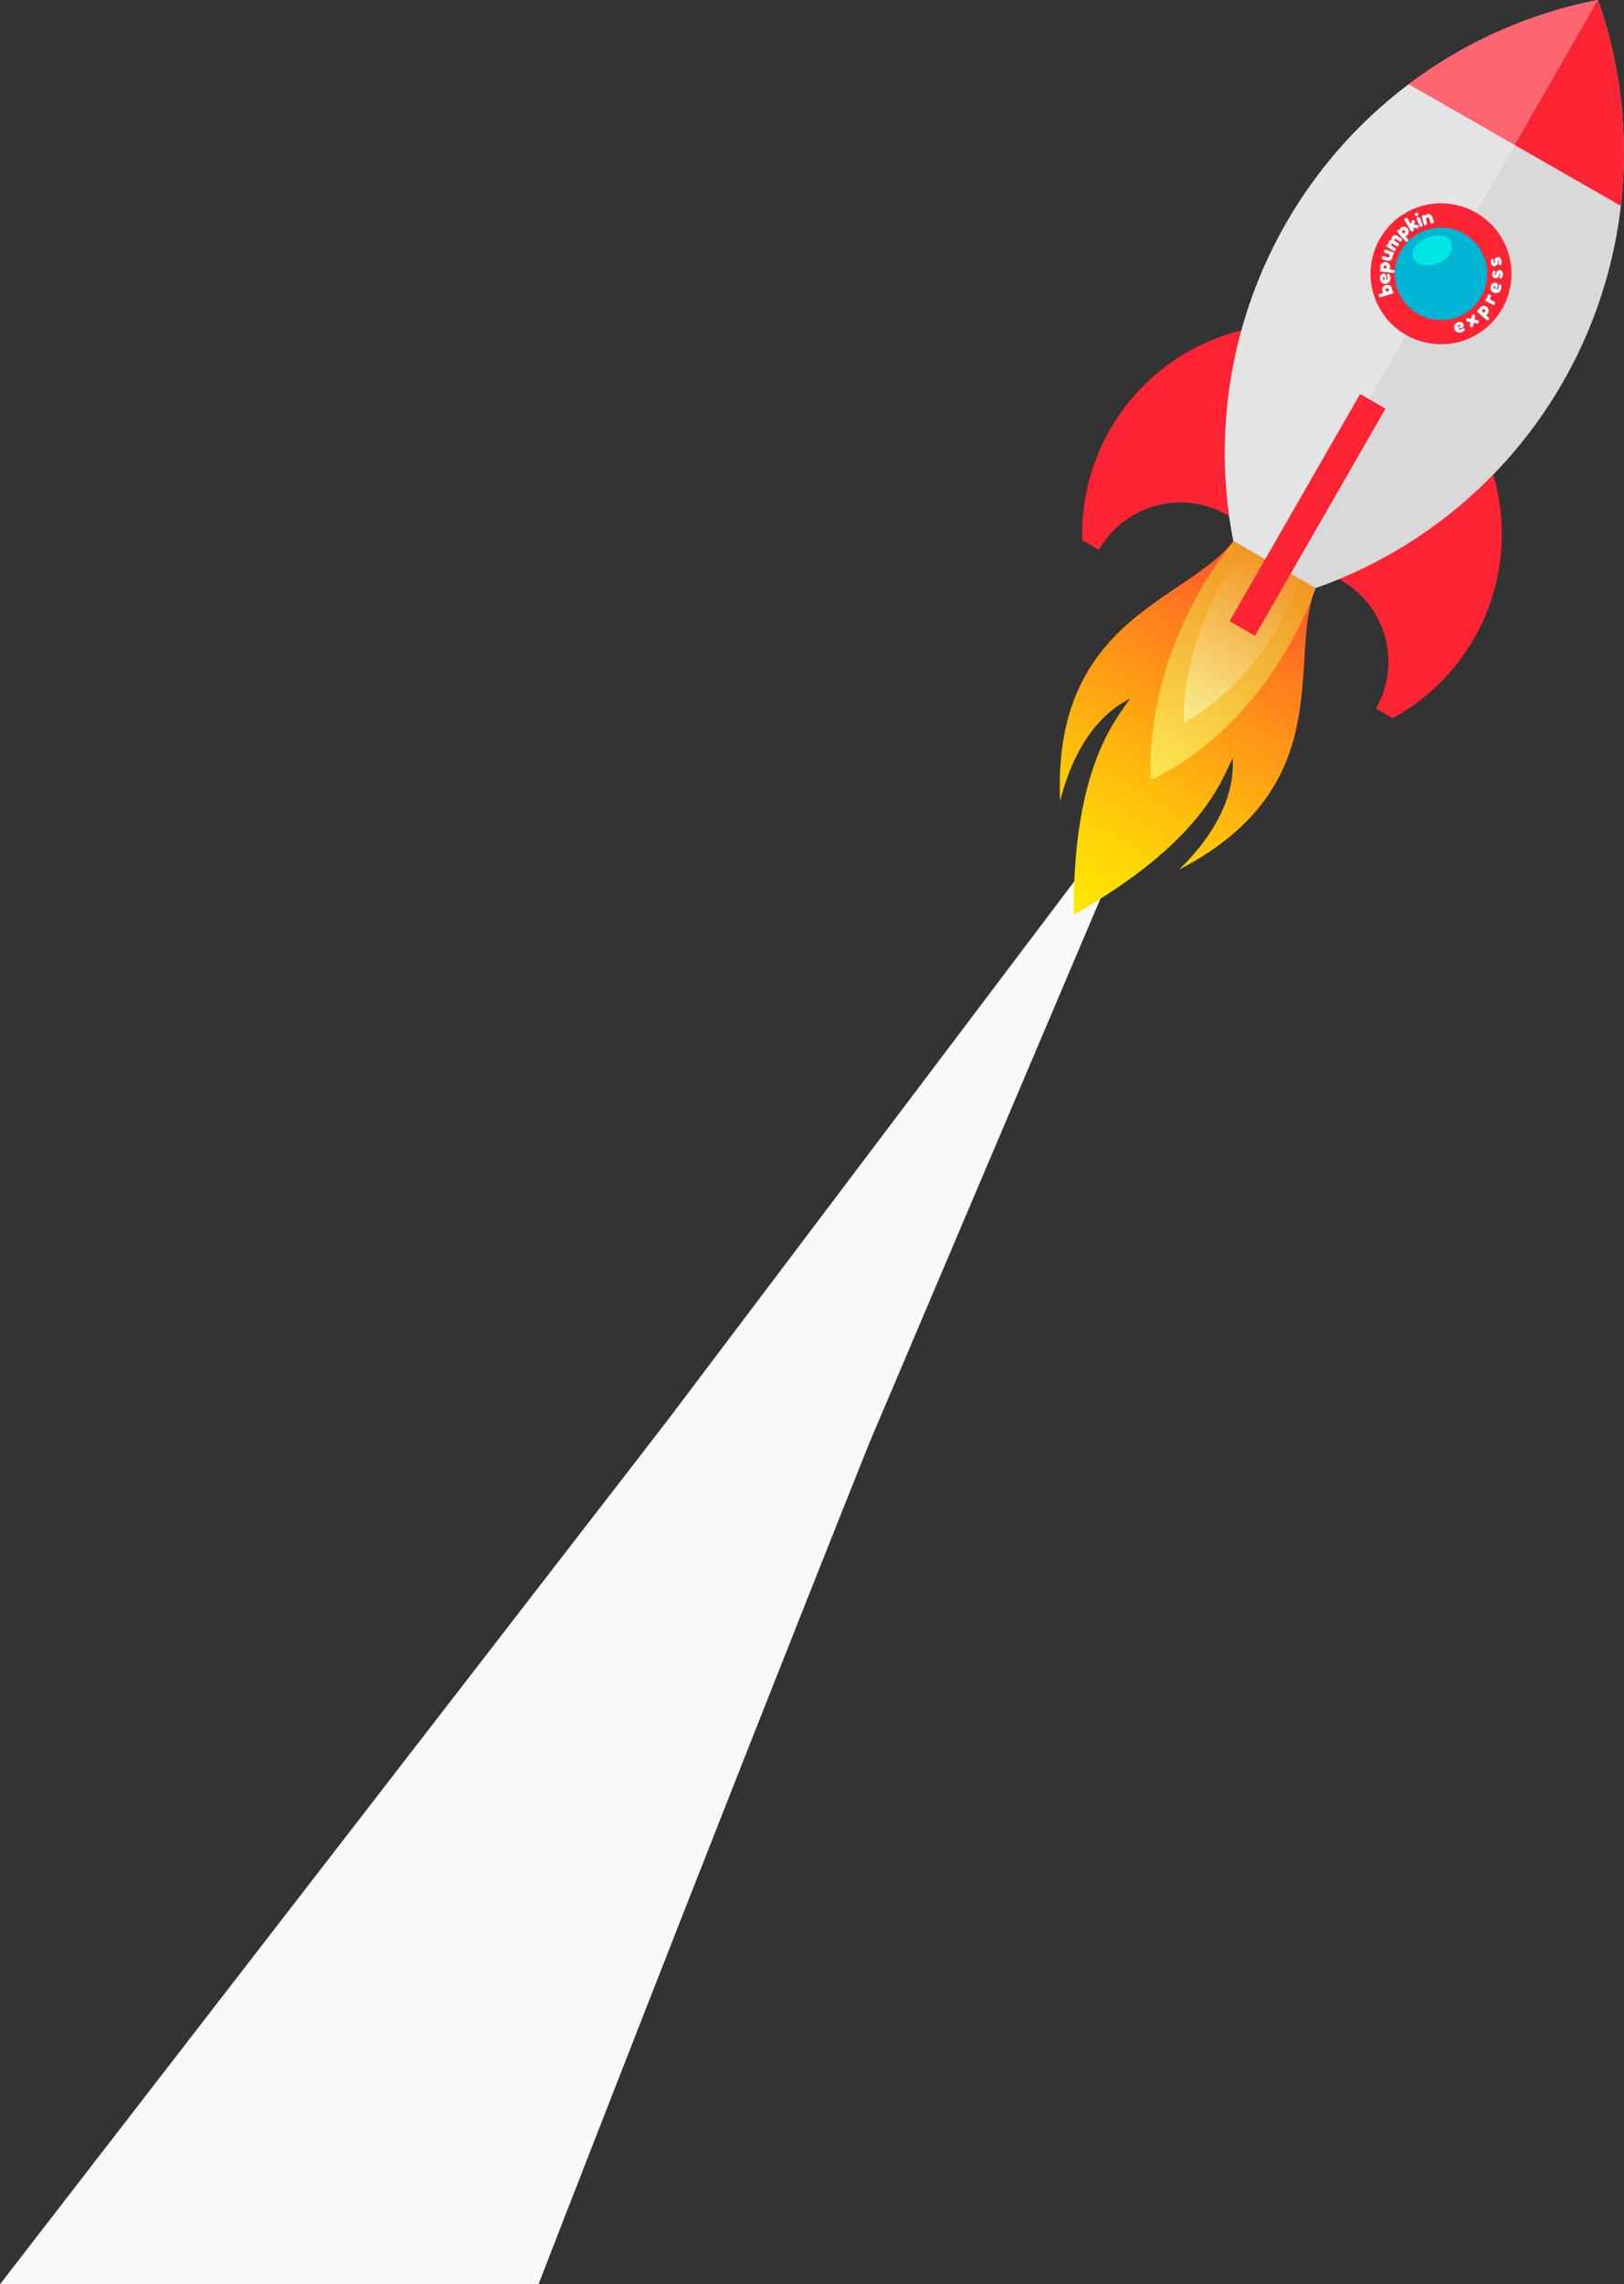 <svg xmlns="http://www.w3.org/2000/svg" id="ab015621-9ab5-4685-ae1a-056160a3aca9" data-name="Capa 1" viewBox="0 0 839.16 1180"><rect x="0" y="0" width="839.16" height="1180" fill="#333333" stroke="none"/><defs><linearGradient id="a57729e6-176c-42bf-8b56-59970ed7915a" x1="500.92" y1="924.42" x2="711.34" y2="924.42" gradientTransform="matrix(.5 -.87 .87 .5 -496.27 443.99)" gradientUnits="userSpaceOnUse"><stop offset="0" stop-color="#ffe700"></stop><stop offset=".14" stop-color="#ffd904"></stop><stop offset=".39" stop-color="#ffb50e"></stop><stop offset=".74" stop-color="#ff7c1e"></stop><stop offset=".99" stop-color="#ff4d2b"></stop></linearGradient><linearGradient id="bda1b088-36af-47ce-926b-1f9b3e047234" x1="581.06" y1="924.33" x2="710.61" y2="924.33" gradientTransform="matrix(.5 -.87 .87 .5 -496.27 443.99)" gradientUnits="userSpaceOnUse"><stop offset="0" stop-color="#fbe651"></stop><stop offset="1" stop-color="#f09321"></stop></linearGradient><linearGradient id="bba862a9-d490-48b4-b7bc-c323948f68d8" x1="615.09" y1="923.44" x2="710.26" y2="923.44" gradientTransform="matrix(.5 -.87 .87 .5 -496.27 443.99)" gradientUnits="userSpaceOnUse"><stop offset="0" stop-color="#f9eb8d"></stop><stop offset="1" stop-color="#f09321"></stop></linearGradient><clipPath id="aa70025c-4166-4237-bcc4-9980179b285a"><path d="M679.79 303.8A238.37 238.37 0 00825.68 0a238.39 238.39 0 00-188.41 279.43z" fill="none"></path></clipPath><style>.f2095d59-d1ba-4f9b-8dcb-a2bc598990cf{fill:#fc2333}.bf86a307-1ebc-4fe4-baee-6fd5ef3c0137{fill:#fff}</style></defs><path d="M594.67 402.88L344.13 734.75 0 1180h278.26s87.83-226.64 171-434.73z" fill="#f8f9fa"></path><path d="M637.42 279.52c-24.21 31.08-93.8 40.05-89.62 134.26 4.87-19.67 15.52-42.61 36.07-52.85-6.06 9.54-29.71 34.13-29 111.52 67.39-38.07 76.86-70.85 82.09-80.86 1.41 22.91-13.14 43.61-27.73 57.66 83.68-43.49 55.77-108.94 70.56-145.45z" fill="url(#a57729e6-176c-42bf-8b56-59970ed7915a)"></path><path d="M594.67 402.88s-5.95-61.66 42.75-123.36l42.37 24.28s-21.97 68.67-85.12 99.08z" fill="url(#bda1b088-36af-47ce-926b-1f9b3e047234)"></path><path d="M611.58 373.35s-2.68-45 32.07-90.24l28.23 16.16s-16.69 50.63-60.3 74.08z" fill="url(#bba862a9-d490-48b4-b7bc-c323948f68d8)"></path><path class="f2095d59-d1ba-4f9b-8dcb-a2bc598990cf" d="M567.86 284a48.51 48.51 0 0166.2-18L693 299.79A48.5 48.5 0 01711 366l8.73 5a108.44 108.44 0 10-160.54-92z"></path><path d="M679.79 303.8A238.37 238.37 0 00825.68 0a238.39 238.39 0 00-188.41 279.43z" fill="#d9d9d9"></path><g clip-path="url(#aa70025c-4166-4237-bcc4-9980179b285a)"><path class="f2095d59-d1ba-4f9b-8dcb-a2bc598990cf" transform="rotate(-60.18 804.19 37.478)" d="M761.02-40.1h86.37v155.13h-86.37z"></path></g><path d="M825.68 0a238.39 238.39 0 00-188.41 279.43l21.26 12.18z" opacity=".3" fill="#fff"></path><path class="f2095d59-d1ba-4f9b-8dcb-a2bc598990cf" transform="matrix(.5 -.87 .87 .5 106.86 718.21)" d="M605.74 259.35h134.87v15.08H605.74z"></path><path class="f2095d59-d1ba-4f9b-8dcb-a2bc598990cf" d="M776.19 159.55a36.4 36.4 0 11-13.48-49.69 36.4 36.4 0 0113.48 49.69"></path><path class="bf86a307-1ebc-4fe4-baee-6fd5ef3c0137" d="M756.29 167.68c.7 1.64-1.88 1.77-2.78 2.22.38.74 1.65.2 2.06-.18.42-.53 1.08-.1 1.28.41.48.8-2 1.88-3.05 1.71a2.66 2.66 0 01-2.25-1.86c-1.29-2.88 3.59-5.34 4.74-2.3zm-1.9.95c.44-.11.3-.6 0-.72-.56-.21-1.35.55-1.16 1.13zM761.87 165.06c.83.29 2.62.07 2.23 1.33-.14 1.32-1.69.42-2.55.36-.29.87 0 2.59-1.31 2.22-1.33-.11-.43-1.69-.39-2.56-.83-.29-2.62-.07-2.22-1.34.13-1.32 1.65-.42 2.55-.36.28-.8 0-2.61 1.31-2.22 1.32.13.43 1.68.38 2.57zM768.08 165.2l-4.41-3.83a2 2 0 01-.25-.24c-.53-.48.56-1.73 1.11-1.26-.29-1.89 2.65-2.48 3.82-1.28 1.35 1 1.17 3.91-.68 4 .31.33 1.76 1.38 1.9 1.79.1.67-.91 1.62-1.49.82zm-2.26-4.58a.85.85 0 001.69-.16c-.04-1.13-1.84-.95-1.69.16zM769.05 152.2c.53-.6 1.74.4 1.42 1.07-.39.38-1 1.15-.27 1.57.21.12 2 1 2.17 1.14.55.27 0 1.36-.41 1.56-.23.09-.47 0-.72-.17s-3.45-1.78-3.42-1.79c-.65-.31.19-1.94.83-1.52a1.63 1.63 0 01.4-1.86zM773 146.11c1.75.32.44 2.54.32 3.54.83.09 1.08-1.26 1-1.82s.51-1 1-.84c.92 0 .45 2.72-.26 3.5a2.64 2.64 0 01-2.79.84c-3.12-.5-2.5-5.93.73-5.22zm-.25 2.11c.15-.42-.34-.58-.61-.37a1 1 0 00.29 1.59zM776 143.77c-.28.43-1.25 0-1.34-.56.06-.46 1-1.75.27-2-.47.47-.33 2.07-1.33 2.39-1.36.56-2.58-.11-2.48-2 0-.67.31-2.4 1.34-1.57.76.41 0 1 0 1.6 0 .39.07.59.21.59.56-.15.38-1.47.79-2a1.75 1.75 0 012.24-.47c1.21.82 1.03 2.86.3 4.02zM775.7 136.7c-.17.48-1.22.29-1.43-.25 0-.46.53-1.92-.19-2-.35.57.13 2.09-.77 2.63-1.2.85-2.54.47-2.86-1.4-.13-.66-.23-2.41 1-1.84.83.23.18.95.39 1.55.08.39.2.56.34.53.51-.27 0-1.52.33-2.08.19-.8 1.36-1.15 2.08-1 1.3.54 1.58 2.56 1.11 3.86zM714.25 150.28c-.86-4 6.11-4.15 4.89-.27.81-.08 1.2 1.77.13 1.77l-5.72 1.72-.33.09c-.6.24-1.06-1.16-.72-1.48a13.6 13.6 0 012.54-.89 1.36 1.36 0 01-.79-.94zm3.34-.1a.87.87 0 00-1.52-.86.87.87 0 001.52.86z"></path><path class="bf86a307-1ebc-4fe4-baee-6fd5ef3c0137" d="M714.87 141.4c1.75-.33 1.27 2.28 1.49 3.23.81-.19.59-1.55.32-2s.17-1.08.7-1.15c.89-.27 1.35 2.41.94 3.38a2.66 2.66 0 01-2.35 1.73c-3.09.53-4.33-4.8-1.1-5.19zm.47 2.08c0-.45-.52-.44-.7-.15a1 1 0 00.81 1.4zM719.55 141l-5.8-.68-.33-.06c-.72-.1-.52-1.74.2-1.67-1.3-1.39.79-3.54 2.44-3.21 1.67.06 3.16 2.58 1.68 3.69a13.24 13.24 0 012.58.41c.48.52.12 1.85-.77 1.52zm-4.44-2.52a.85.85 0 001.31-1.07c-.67-.91-2.06.26-1.31 1.08zM719.54 133.21c-.72 2.18-3.3 1.5-4.9.8-1-.07-.66-1.69.08-1.77s2.14 1 2.84.66a.9.9 0 00-.12-1.64c-.79-.42-2.81-.43-2.21-1.69.23-.71.56-.75 1.11-.54l3.35 1.15c1.08 0 .54 2.11-.37 1.7a1.5 1.5 0 01.22 1.33zM717.69 126.08a1.51 1.51 0 011.6-2.12c-.8-2.1 1.6-3.29 3.33-1.8.62.58 2.61 1.13 1.7 2.19-.62 1.24-1.91-.39-2.68-.73-1-.76-1.67.55-.66 1 .34.28 1.71 1 1.9 1.4s-.49 1.4-.87 1.28a11.55 11.55 0 01-2-1.22c-.91-.72-1.7.44-.67 1 .2.13 1.6 1.06 1.75 1.19.65.58-.56 2.07-1.26 1.25-.33-.28-3.24-2-3.37-2.37-.22-.51.63-1.65 1.23-1.07zM726.13 124.52l-3.88-4.36a1.77 1.77 0 01-.22-.26c-.47-.56.77-1.66 1.26-1.12 0-1.91 2.94-2.13 4-.79 1.22 1.16.66 4-1.18 3.87.26.37 1.57 1.6 1.66 2-.04.72-1.19 1.48-1.64.66zm-1.66-4.84a.86.86 0 001.71.07.86.86 0 00-1.71-.07zM730.65 116l1.71.28c.63.08.73.32.65 1-.13 1.51-2.14.28-3 .28.17.34.61.86.6 1.25s-1.06 1-1.33.76c-.12.19-3.29-5.49-3.42-5.64-.64-.66.3-1.43 1-1.4.51.09 1.8 2.87 2.13 3.26.33-.72.33-2.62 1.57-2 1.21.21.25 1.5.09 2.21zM732.94 111a1.16 1.16 0 01-1.42.58 1.65 1.65 0 01-.47-1.11c0-.37 1.19-.89 1.43-.59a1.57 1.57 0 01.46 1.12zm-.81 2.34c-.68-.83 1.09-1.78 1.5-.9a31.71 31.71 0 011.58 4.1c0 .46-1.42 1-1.61.37-.02-.04-1.42-3.41-1.47-3.58zM737.49 110.63c2.22-.56 3 2 3.29 3.72.49.89-1.09 1.46-1.53.89s-.34-2.34-1-2.76-1.57.22-1.32 1c.07.89 1.14 2.6-.24 2.77-.73.19-.93-.07-1.05-.65l-.83-3.44c-.55-.93 1.49-1.58 1.63-.6a1.59 1.59 0 011.05-.93z"></path><path d="M768.35 143.82a23.85 23.85 0 01-47.57-1.32 24.74 24.74 0 01.08-3.43 23.86 23.86 0 0147.49 4.75z" fill="#00b4d3"></path><path d="M731 134.38a7.13 7.13 0 005.24 2.54 15 15 0 008.93-1.92 10.13 10.13 0 004.76-5.4 6.24 6.24 0 00-1.73-6.7c-5.95-4.67-22.9 3.53-17.2 11.48z" fill="#00e6e0"></path></svg>